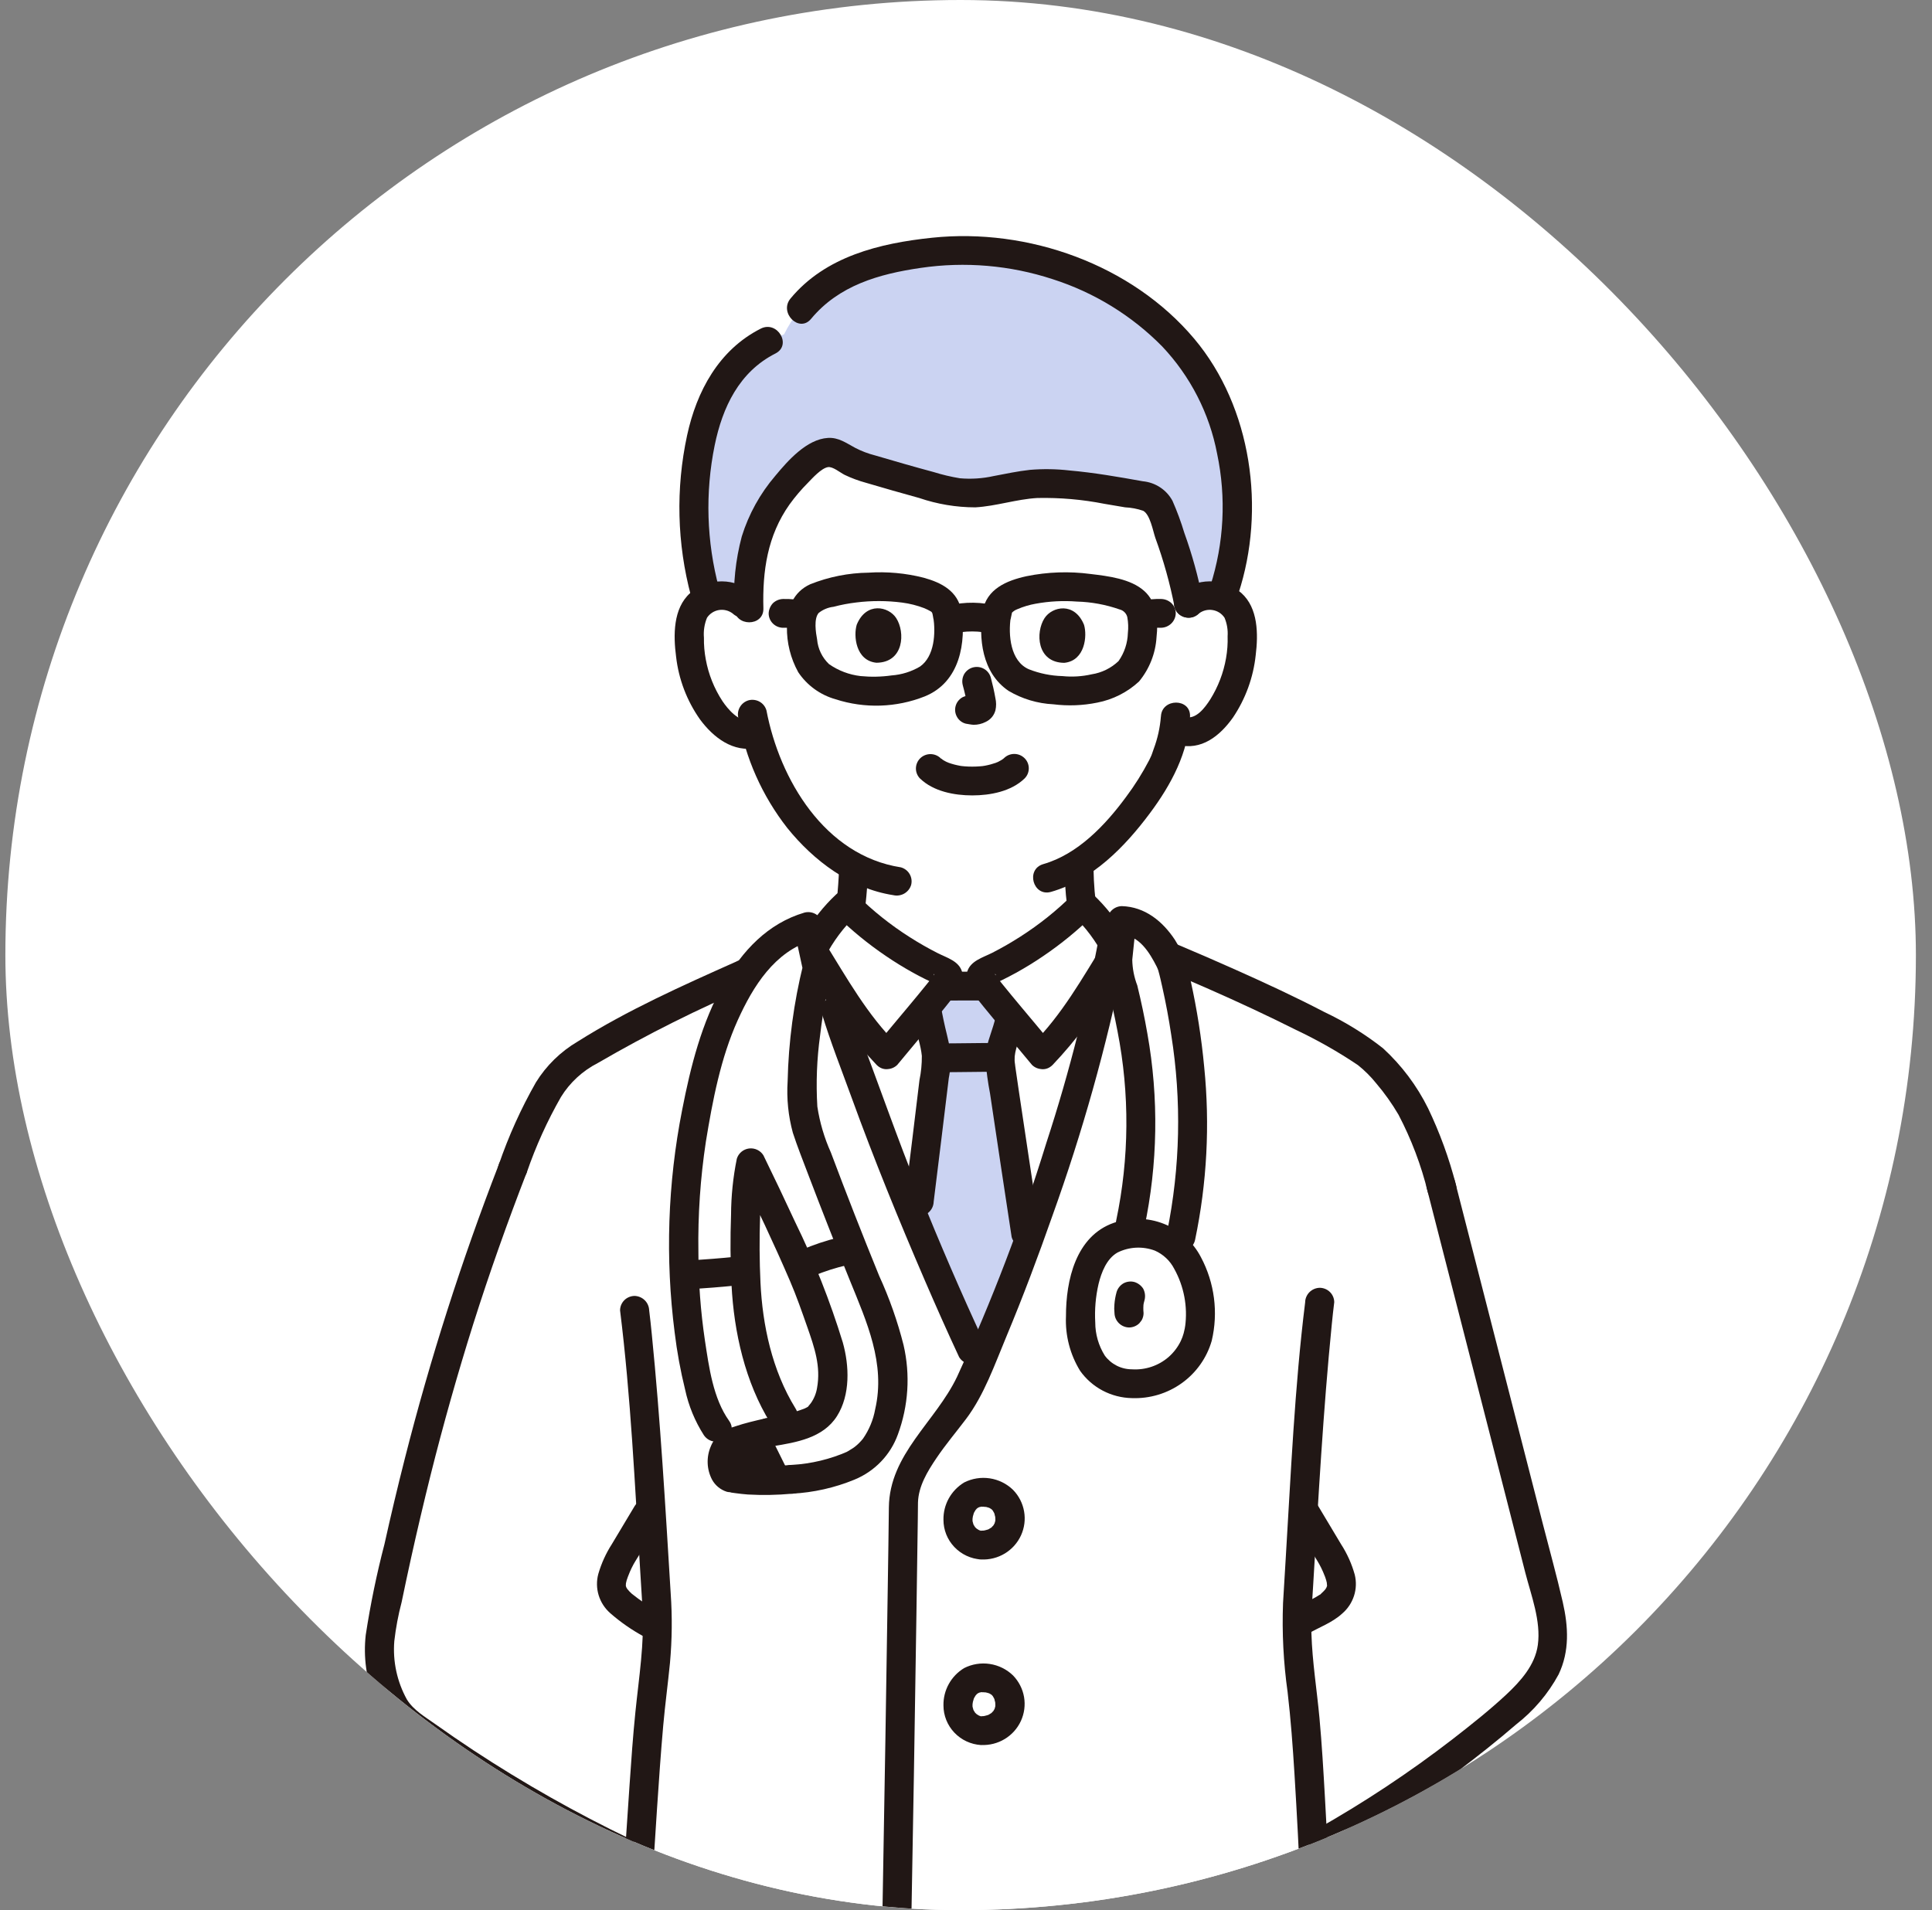 <svg width="90" height="89" viewBox="0 0 90 89" fill="none" xmlns="http://www.w3.org/2000/svg">
<rect x="0" y="0" width="90" height="89" fill="#808080" stroke="none"/>
<g clip-path="url(#clip0_4250_24907)">
<rect x="0.25" width="89" height="89" rx="44.5" fill="white"/>
<g clip-path="url(#clip1_4250_24907)">
<path d="M49.5 53.118C49.73 52.401 49.956 51.676 50.175 50.948C50.959 48.346 51.563 45.378 51.839 43.922C51.47 43.268 51.003 42.673 50.452 42.158C49.144 43.453 47.614 44.508 45.934 45.274C45.841 45.316 45.736 45.367 45.706 45.465C45.691 45.552 45.71 45.642 45.758 45.717C45.805 45.796 45.857 45.871 45.913 45.942C45.26 45.942 44.538 45.945 43.955 45.946C44.013 45.874 44.066 45.797 44.112 45.717C44.161 45.642 44.18 45.552 44.165 45.465C44.135 45.367 44.029 45.316 43.937 45.274C42.257 44.508 40.727 43.453 39.419 42.158C38.856 42.685 38.38 43.295 38.007 43.967C38.541 45.731 38.947 47.07 38.947 47.07C39.34 48.369 38.947 47.07 40.004 50.068C41.699 54.868 44.018 60.225 45.266 62.894C45.266 62.894 45.389 63.155 45.588 63.581C47.072 60.162 48.378 56.67 49.5 53.118Z" fill="white"/>
<path d="M55.364 28.116C55.531 27.973 55.726 27.867 55.938 27.806C56.149 27.744 56.372 27.729 56.59 27.761C56.804 27.791 57.008 27.868 57.188 27.986C57.368 28.104 57.519 28.261 57.63 28.445C57.758 28.698 57.831 28.976 57.843 29.259C57.937 30.367 57.721 31.479 57.219 32.473C56.982 32.976 56.638 33.422 56.212 33.781C56.013 33.969 55.755 34.084 55.482 34.109C55.208 34.134 54.934 34.067 54.704 33.918C54.61 34.404 54.477 34.88 54.305 35.344C53.99 36.176 52.377 38.851 50.262 40.221C50.263 41.187 50.35 42.151 50.524 43.102C50.671 43.938 50.625 44.684 51.799 45.104C51.877 45.132 52.529 45.386 52.704 45.463C52.704 45.463 52.355 50.929 45.051 51.003C37.748 51.078 38.229 45.104 38.229 45.104C39.403 44.684 39.357 43.938 39.505 43.102C39.669 42.199 39.756 41.283 39.765 40.365C38.838 39.833 38.015 39.14 37.335 38.32C36.324 37.105 35.608 35.677 35.243 34.145C34.61 34.396 34.138 34.073 33.767 33.781C33.34 33.422 32.997 32.975 32.76 32.473C32.258 31.478 32.042 30.366 32.135 29.259C32.148 28.975 32.221 28.698 32.349 28.444C32.46 28.261 32.611 28.104 32.791 27.986C32.971 27.867 33.175 27.79 33.389 27.76C33.607 27.729 33.83 27.744 34.041 27.805C34.253 27.866 34.448 27.972 34.615 28.115C34.615 28.115 34.66 19.633 44.074 19.484C53.489 19.335 55.364 28.116 55.364 28.116Z" fill="white"/>
<path d="M32.448 21.828C32.248 23.731 32.35 26.105 32.937 27.903C33.206 27.769 33.51 27.718 33.808 27.756C34.107 27.794 34.388 27.919 34.614 28.116C34.614 28.116 34.75 28.236 34.885 28.348C34.801 25.581 35.337 23.768 37.446 21.731C37.688 21.526 37.949 21.343 38.225 21.184C38.338 21.111 38.469 21.07 38.604 21.065C38.739 21.059 38.873 21.09 38.991 21.155C39.333 21.368 39.692 21.554 40.064 21.71C40.985 21.985 43.211 22.635 44.201 22.867C45.887 23.261 47.155 22.442 48.911 22.528C50.303 22.613 51.687 22.794 53.053 23.068C53.306 23.093 53.55 23.175 53.765 23.31C53.929 23.453 54.048 23.64 54.106 23.849C54.642 25.234 55.066 26.658 55.372 28.11C55.538 27.969 55.733 27.865 55.943 27.805C56.153 27.744 56.374 27.73 56.59 27.761C56.698 27.777 56.804 27.805 56.905 27.843C58.208 24.413 57.804 19.482 55.24 16.362C52.994 13.632 49.499 11.998 45.927 11.696C44.197 11.595 42.461 11.779 40.792 12.241C39.873 12.446 39.012 12.853 38.273 13.431C37.534 14.009 36.936 14.743 36.522 15.581C34.785 16.201 33.671 17.278 32.971 19.34L32.816 19.853C32.634 20.499 32.511 21.16 32.448 21.828Z" fill="#CBD3F2"/>
<path d="M45.429 153.357C48.611 154.012 56.064 154.091 57.735 153.539C57.886 151.069 58.162 126.555 58.835 115.491C59.402 106.176 59.848 95 60.4 89.166C53.896 89.068 36.804 88.965 30.316 88.859C30.875 94.649 31.497 106.094 32.069 115.491C32.742 126.556 33.018 151.069 33.169 153.539C34.84 154.091 41.34 154.13 45.217 153.396" fill="#BDBDBD"/>
<path d="M29.639 88.86C30.125 93.918 30.403 98.998 30.71 104.069C31.018 109.169 31.366 114.269 31.591 119.372C31.784 123.765 31.907 128.161 32.016 132.556C32.124 136.86 32.218 141.165 32.298 145.47C32.349 148.045 32.37 150.624 32.475 153.198C32.48 153.312 32.485 153.426 32.492 153.54C32.496 153.686 32.546 153.827 32.635 153.943C32.724 154.059 32.848 154.144 32.989 154.187C33.715 154.384 34.46 154.497 35.212 154.524C36.261 154.605 37.313 154.627 38.366 154.621C40.723 154.638 43.076 154.445 45.398 154.044C46.254 153.885 45.892 152.592 45.038 152.751C42.834 153.125 40.602 153.302 38.366 153.28C37.346 153.286 36.324 153.265 35.306 153.19C34.644 153.174 33.986 153.074 33.349 152.894L33.847 153.54C33.712 151.301 33.725 149.047 33.68 146.805C33.596 142.607 33.506 138.408 33.412 134.209C33.305 129.735 33.186 125.26 33.006 120.788C32.811 115.954 32.485 111.125 32.198 106.299C31.879 100.95 31.58 95.597 31.12 90.258C31.08 89.792 31.038 89.325 30.993 88.859C30.988 88.682 30.916 88.514 30.79 88.389C30.663 88.265 30.494 88.193 30.316 88.188C30.136 88.189 29.965 88.26 29.838 88.386C29.711 88.511 29.639 88.681 29.638 88.859L29.639 88.86Z" fill="#211715"/>
<path d="M59.737 89.016C59.249 94.1 59.039 99.214 58.772 104.313C58.506 109.379 58.174 114.442 57.953 119.51C57.762 123.893 57.64 128.28 57.53 132.665C57.424 136.948 57.331 141.23 57.251 145.513C57.2 148.074 57.179 150.637 57.075 153.196C57.07 153.311 57.065 153.425 57.058 153.539L57.556 152.892C57.344 152.956 57.128 153.004 56.909 153.036C56.695 153.07 56.449 153.096 56.128 153.123C55.329 153.19 54.526 153.218 53.725 153.23C51.854 153.26 49.984 153.197 48.12 153.041C47.277 152.979 46.439 152.869 45.61 152.711C44.758 152.539 44.394 153.831 45.249 154.004C46.97 154.316 48.714 154.49 50.463 154.526C52.282 154.616 54.105 154.601 55.922 154.481C56.596 154.46 57.265 154.36 57.916 154.186C58.057 154.143 58.181 154.058 58.27 153.942C58.359 153.826 58.41 153.685 58.413 153.539C58.547 151.314 58.535 149.073 58.58 146.845C58.663 142.687 58.752 138.529 58.844 134.372C58.951 129.907 59.069 125.442 59.247 120.979C59.438 116.17 59.755 111.367 60.009 106.561C60.292 101.184 60.523 95.799 60.967 90.432C61.006 89.959 61.048 89.485 61.093 89.013C61.092 88.835 61.02 88.665 60.893 88.54C60.766 88.414 60.594 88.343 60.415 88.342C60.236 88.346 60.066 88.418 59.94 88.543C59.814 88.668 59.741 88.836 59.737 89.013V89.016Z" fill="#211715"/>
<path d="M42.082 118.277C44.269 118.326 59.654 118.284 62.162 117.777C62.162 112.728 61.659 95.954 61.171 86.096C64.335 84.352 67.311 82.294 70.055 79.956C71.024 79.13 72.014 78.185 72.272 76.945C72.459 76.045 72.229 75.117 72.001 74.225L67.166 55.368C66.428 52.844 66.009 51.549 64.178 49.535C63.262 48.527 59.186 46.599 55.618 45.062C54.564 44.608 52.91 44.008 51.893 43.615C51.445 46.086 50.871 48.534 50.175 50.948C48.898 55.245 47.367 59.463 45.588 63.581L45.266 62.894C44.018 60.225 41.698 54.868 40.004 50.068C38.947 47.07 39.34 48.369 38.947 47.07L34.639 45.382C31.098 46.962 27.073 48.97 26.183 49.908C25.325 50.812 24.486 52.845 23.885 54.451C21.473 60.672 19.497 67.15 17.735 76.061C17.628 77.029 17.741 78.01 18.067 78.93C18.262 79.457 18.602 79.921 19.049 80.269C22.398 82.74 25.993 84.869 29.777 86.62C29.145 96.708 28.303 113.351 27.976 117.503C30.633 117.775 37.845 118.119 41.01 117.712" fill="white"/>
<path d="M39.086 40.506C39.05 41.448 38.95 42.387 38.789 43.316C38.767 43.457 38.745 43.598 38.711 43.737C38.694 43.808 38.672 43.877 38.65 43.947C38.645 43.965 38.602 44.065 38.641 43.979C38.683 43.884 38.623 44.01 38.612 44.029C38.597 44.057 38.579 44.084 38.562 44.112C38.507 44.217 38.619 44.066 38.562 44.116C38.506 44.166 38.464 44.219 38.412 44.267C38.359 44.315 38.493 44.22 38.386 44.283C38.35 44.305 38.315 44.328 38.279 44.349C38.205 44.392 38.128 44.428 38.048 44.457C37.877 44.509 37.733 44.623 37.644 44.776C37.556 44.93 37.531 45.111 37.573 45.282C37.622 45.453 37.737 45.598 37.893 45.686C38.049 45.774 38.234 45.797 38.407 45.752C38.91 45.592 39.351 45.285 39.674 44.871C39.885 44.557 40.021 44.2 40.07 43.826C40.275 42.73 40.399 41.62 40.44 40.506C40.44 40.328 40.368 40.158 40.241 40.032C40.114 39.906 39.942 39.835 39.762 39.835C39.582 39.835 39.41 39.906 39.283 40.032C39.156 40.158 39.084 40.328 39.084 40.506L39.086 40.506Z" fill="#211715"/>
<path d="M49.585 40.506C49.605 41.307 49.678 42.106 49.806 42.898C49.852 43.387 49.945 43.871 50.084 44.342C50.181 44.616 50.333 44.867 50.531 45.082C50.728 45.297 50.967 45.471 51.233 45.593C51.441 45.69 51.66 45.765 51.874 45.849C51.983 45.892 52.092 45.935 52.201 45.978L52.355 46.04C52.52 46.105 52.274 46.005 52.362 46.042C52.518 46.126 52.701 46.148 52.874 46.103C53.046 46.059 53.194 45.951 53.289 45.801C53.378 45.647 53.403 45.465 53.357 45.293C53.312 45.122 53.2 44.974 53.046 44.884C52.694 44.733 52.337 44.592 51.978 44.457C51.88 44.419 51.786 44.372 51.696 44.318C51.658 44.297 51.571 44.236 51.65 44.296C51.604 44.26 51.56 44.221 51.52 44.178C51.507 44.165 51.412 44.046 51.467 44.121C51.522 44.197 51.428 44.052 51.419 44.035C51.398 43.998 51.379 43.96 51.361 43.92C51.431 44.074 51.366 43.917 51.357 43.887C51.243 43.444 51.161 42.994 51.113 42.54C51.01 41.866 50.952 41.186 50.941 40.504C50.941 40.326 50.869 40.156 50.742 40.03C50.615 39.904 50.443 39.833 50.263 39.833C50.083 39.833 49.911 39.904 49.784 40.03C49.657 40.156 49.585 40.326 49.585 40.504V40.506Z" fill="#211715"/>
<path d="M43.465 48.472C43.486 48.559 43.507 48.645 43.529 48.732C43.586 48.919 43.618 49.112 43.625 49.307C43.623 49.515 42.746 54.572 42.504 56.561C43.15 58.108 44.771 61.754 45.697 63.332C46.515 61.79 47.26 59.51 47.819 57.729C47.633 56.113 46.577 49.694 46.582 49.372C46.605 49.022 46.681 48.677 46.808 48.35C47.104 47.457 47.164 46.834 47.459 45.94C46.582 45.94 43.563 45.947 42.925 45.947C43.14 46.789 43.267 47.631 43.465 48.472Z" fill="#CBD3F2"/>
<path d="M43.654 49.958C44.63 49.958 45.606 49.936 46.582 49.936C46.762 49.936 46.934 49.865 47.061 49.739C47.188 49.614 47.26 49.443 47.26 49.265C47.26 49.087 47.188 48.917 47.061 48.791C46.934 48.665 46.762 48.594 46.582 48.594C45.606 48.594 44.63 48.616 43.654 48.616C43.475 48.616 43.302 48.687 43.175 48.813C43.048 48.938 42.977 49.109 42.977 49.287C42.977 49.465 43.048 49.635 43.175 49.761C43.302 49.887 43.475 49.958 43.654 49.958Z" fill="#211715"/>
<path d="M48.433 57.282C48.107 55.12 47.775 52.956 47.456 50.795C47.406 50.46 47.356 50.121 47.309 49.784C47.301 49.726 47.293 49.667 47.285 49.608C47.308 49.775 47.288 49.635 47.285 49.595C47.278 49.532 47.265 49.468 47.263 49.404C47.245 48.916 47.515 48.403 47.639 47.936C47.8 47.33 47.922 46.717 48.114 46.119C48.14 46.02 48.144 45.915 48.123 45.814C48.103 45.714 48.06 45.618 47.997 45.537C47.934 45.455 47.853 45.388 47.76 45.342C47.667 45.296 47.565 45.271 47.461 45.27C45.949 45.27 44.438 45.277 42.926 45.277C42.822 45.279 42.72 45.303 42.628 45.35C42.535 45.396 42.454 45.463 42.391 45.544C42.328 45.626 42.285 45.721 42.264 45.822C42.244 45.922 42.247 46.027 42.273 46.126C42.403 46.648 42.506 47.176 42.612 47.704C42.709 48.192 42.894 48.703 42.943 49.196C42.946 49.575 42.909 49.953 42.832 50.325C42.606 52.214 42.375 54.103 42.138 55.992C42.139 56.169 42.211 56.339 42.338 56.465C42.465 56.59 42.636 56.661 42.816 56.662C42.994 56.658 43.164 56.586 43.29 56.461C43.417 56.336 43.489 56.168 43.494 55.992C43.731 54.073 43.968 52.155 44.198 50.235C44.279 49.823 44.303 49.403 44.272 48.985C44.197 48.488 44.049 47.999 43.95 47.506C43.833 46.926 43.723 46.345 43.58 45.771L42.926 46.619C44.438 46.619 45.949 46.613 47.461 46.612L46.807 45.764C46.615 46.361 46.493 46.974 46.333 47.58C46.177 48.163 45.886 48.768 45.906 49.383C45.949 49.913 46.021 50.441 46.122 50.964C46.449 53.191 46.792 55.414 47.127 57.64C47.175 57.811 47.29 57.956 47.446 58.044C47.602 58.132 47.787 58.155 47.961 58.109C48.132 58.058 48.276 57.944 48.365 57.791C48.453 57.637 48.478 57.456 48.435 57.284L48.433 57.282Z" fill="#211715"/>
<path d="M48.554 49.145C50.005 47.718 50.955 45.989 52.027 44.263C51.628 43.477 51.095 42.765 50.452 42.158C49.144 43.453 47.614 44.508 45.934 45.274C45.841 45.316 45.736 45.367 45.706 45.465C45.691 45.552 45.71 45.642 45.758 45.717C46.049 46.131 46.361 46.529 46.693 46.911C47.328 47.681 48.127 48.623 48.554 49.145Z" fill="white"/>
<path d="M41.317 49.145C39.867 47.718 38.916 45.989 37.844 44.263C38.243 43.477 38.776 42.765 39.419 42.158C40.727 43.453 42.258 44.508 43.938 45.274C44.032 45.316 44.136 45.367 44.166 45.465C44.181 45.552 44.163 45.642 44.114 45.717C43.824 46.131 43.512 46.529 43.179 46.911C42.542 47.681 41.744 48.623 41.317 49.145Z" fill="white"/>
<path d="M49.034 49.619C50.128 48.466 51.08 47.189 51.87 45.814C52.073 45.48 52.276 45.146 52.482 44.813C52.627 44.632 52.702 44.405 52.693 44.174C52.64 43.957 52.546 43.752 52.416 43.57C52.017 42.873 51.517 42.238 50.932 41.685C50.803 41.562 50.631 41.493 50.453 41.493C50.274 41.493 50.102 41.562 49.973 41.685C49.236 42.418 48.421 43.071 47.544 43.633C47.117 43.907 46.678 44.161 46.226 44.392C45.797 44.611 45.198 44.767 45.053 45.287C45.019 45.475 45.031 45.669 45.086 45.852C45.142 46.035 45.24 46.202 45.374 46.341C45.667 46.726 45.977 47.099 46.285 47.472C46.879 48.19 47.483 48.9 48.075 49.618C48.203 49.743 48.375 49.813 48.554 49.813C48.734 49.813 48.906 49.743 49.034 49.619C49.157 49.491 49.226 49.321 49.226 49.144C49.226 48.968 49.157 48.798 49.034 48.67C48.54 48.069 48.037 47.476 47.539 46.878C47.259 46.543 46.979 46.205 46.704 45.864C46.627 45.767 46.549 45.672 46.476 45.572C46.443 45.529 46.413 45.476 46.378 45.435C46.318 45.365 46.393 45.353 46.384 45.464L46.292 45.803C46.179 45.894 46.174 45.911 46.276 45.853L46.382 45.805C46.487 45.756 46.593 45.704 46.699 45.655C46.913 45.55 47.124 45.439 47.334 45.324C47.765 45.086 48.184 44.828 48.591 44.551C49.429 43.984 50.213 43.342 50.932 42.632H49.973C50.571 43.202 51.067 43.868 51.442 44.602V43.925C50.419 45.576 49.466 47.286 48.075 48.67C47.459 49.283 48.417 50.233 49.034 49.619Z" fill="#211715"/>
<path d="M41.796 48.67C40.405 47.286 39.452 45.575 38.429 43.924V44.601C38.804 43.868 39.3 43.202 39.898 42.632H38.94C39.658 43.341 40.442 43.984 41.28 44.55C41.687 44.827 42.106 45.084 42.537 45.323C42.729 45.429 42.923 45.531 43.12 45.628C43.225 45.68 43.331 45.731 43.437 45.78C43.489 45.805 43.542 45.829 43.595 45.853C43.697 45.911 43.692 45.894 43.579 45.802L43.487 45.464C43.479 45.368 43.56 45.357 43.493 45.435C43.464 45.468 43.441 45.51 43.415 45.546C43.336 45.655 43.251 45.759 43.167 45.863C42.892 46.205 42.613 46.541 42.332 46.878C41.835 47.475 41.332 48.069 40.838 48.67C40.715 48.798 40.647 48.968 40.647 49.144C40.647 49.32 40.715 49.49 40.838 49.618C40.965 49.743 41.138 49.813 41.317 49.813C41.496 49.813 41.668 49.743 41.796 49.618C42.376 48.914 42.967 48.218 43.55 47.515C43.862 47.137 44.174 46.759 44.473 46.371C44.613 46.23 44.718 46.058 44.778 45.87C44.838 45.681 44.852 45.481 44.818 45.286C44.678 44.78 44.115 44.628 43.698 44.417C43.246 44.188 42.807 43.938 42.38 43.665C41.482 43.095 40.65 42.431 39.898 41.683C39.769 41.56 39.597 41.492 39.419 41.492C39.24 41.492 39.068 41.56 38.94 41.683C38.368 42.222 37.878 42.84 37.485 43.518C37.363 43.694 37.265 43.884 37.191 44.084C37.169 44.213 37.175 44.344 37.209 44.47C37.243 44.596 37.305 44.713 37.39 44.812C37.595 45.145 37.796 45.48 38.002 45.813C38.791 47.188 39.743 48.465 40.838 49.618C41.454 50.232 42.413 49.283 41.796 48.67Z" fill="#211715"/>
<path d="M52.176 44.349C54.947 45.463 57.702 46.645 60.371 47.985C61.373 48.459 62.338 49.007 63.256 49.625C63.573 49.878 63.861 50.165 64.114 50.481C64.501 50.936 64.847 51.424 65.148 51.938C65.747 53.082 66.205 54.293 66.513 55.545C66.755 56.373 68.063 56.021 67.82 55.189C67.505 53.966 67.071 52.777 66.525 51.637C66.004 50.585 65.292 49.636 64.424 48.84C63.582 48.179 62.667 47.614 61.697 47.155C60.352 46.454 58.973 45.814 57.587 45.196C55.918 44.45 54.234 43.737 52.536 43.056C52.362 43.01 52.178 43.033 52.022 43.121C51.866 43.209 51.751 43.354 51.702 43.525C51.659 43.697 51.684 43.878 51.773 44.032C51.861 44.185 52.006 44.299 52.177 44.35L52.176 44.349Z" fill="#211715"/>
<path d="M60.8 60.672C60.306 64.649 60.135 68.678 59.89 72.676C59.849 73.347 59.809 74.017 59.769 74.688C59.717 76.073 59.788 77.461 59.981 78.834C60.13 80.106 60.223 81.382 60.302 82.659C60.532 86.385 60.683 90.115 60.828 93.845C60.999 98.247 61.146 102.65 61.268 107.054C61.362 110.382 61.456 113.712 61.48 117.042C61.482 117.288 61.483 117.533 61.483 117.777C61.483 118.64 62.839 118.642 62.839 117.777C62.839 114.717 62.748 111.655 62.666 108.596C62.549 104.215 62.408 99.835 62.243 95.455C62.097 91.549 61.941 87.642 61.72 83.74C61.65 82.508 61.579 81.275 61.466 80.046C61.345 78.733 61.131 77.427 61.091 76.106C61.068 75.352 61.128 74.597 61.173 73.846C61.416 69.801 61.637 65.748 62.039 61.714C62.073 61.367 62.111 61.02 62.154 60.673C62.153 60.495 62.081 60.325 61.955 60.2C61.828 60.074 61.656 60.003 61.477 60.002C61.298 60.006 61.128 60.078 61.002 60.203C60.876 60.328 60.803 60.496 60.799 60.673L60.8 60.672Z" fill="#211715"/>
<path d="M28.885 61.052C29.387 65.088 29.572 69.175 29.826 73.232C29.862 73.805 29.899 74.379 29.932 74.953C30.025 76.562 29.763 78.156 29.601 79.754C29.484 80.894 29.405 82.039 29.326 83.183C29.06 86.984 28.843 90.79 28.627 94.594C28.378 98.934 28.135 103.275 27.898 107.616C27.725 110.7 27.564 113.79 27.344 116.873C27.329 117.083 27.314 117.293 27.297 117.503C27.229 118.364 28.585 118.36 28.653 117.503C28.874 114.685 29.014 111.858 29.173 109.036C29.416 104.751 29.655 100.466 29.892 96.181C30.116 92.218 30.34 88.254 30.605 84.293C30.692 82.997 30.78 81.7 30.895 80.406C30.982 79.425 31.115 78.45 31.211 77.47C31.307 76.399 31.319 75.323 31.244 74.251C30.997 70.22 30.765 66.182 30.363 62.164C30.326 61.792 30.287 61.421 30.241 61.051C30.235 60.875 30.162 60.707 30.036 60.583C29.91 60.458 29.741 60.386 29.563 60.38C29.384 60.382 29.212 60.453 29.085 60.578C28.958 60.704 28.887 60.874 28.885 61.051L28.885 61.052Z" fill="#211715"/>
<path d="M34.297 44.803C31.794 45.921 29.237 47.061 26.916 48.525C26.118 48.994 25.447 49.649 24.963 50.434C24.267 51.657 23.688 52.941 23.233 54.271C22.928 55.081 24.238 55.431 24.54 54.628C24.959 53.409 25.492 52.231 26.132 51.111C26.548 50.437 27.143 49.889 27.852 49.527C30.15 48.191 32.532 47 34.981 45.96C35.135 45.869 35.247 45.722 35.293 45.551C35.338 45.379 35.314 45.197 35.224 45.043C35.131 44.892 34.982 44.783 34.81 44.738C34.637 44.694 34.453 44.716 34.297 44.802L34.297 44.803Z" fill="#211715"/>
<path d="M61.982 117.128C61.914 117.142 61.843 117.153 61.774 117.165C61.573 117.2 61.876 117.156 61.661 117.18C61.446 117.204 61.228 117.224 61.012 117.242C60.432 117.289 59.85 117.32 59.269 117.346C57.709 117.416 56.146 117.452 54.585 117.48C51.217 117.54 47.847 117.555 44.478 117.545C43.423 117.542 42.366 117.542 41.311 117.519L41.989 118.189C41.928 112.68 41.978 107.154 42.17 101.647C42.306 97.809 42.372 93.968 42.442 90.13C42.534 85.175 42.617 80.219 42.69 75.264C42.713 73.767 42.734 72.27 42.755 70.774C42.758 70.52 42.757 70.266 42.763 70.012C42.782 69.252 43.205 68.556 43.62 67.942C44.047 67.307 44.542 66.724 45.002 66.114C45.849 64.991 46.343 63.56 46.881 62.274C47.656 60.418 48.362 58.535 49.028 56.638C50.422 52.763 51.536 48.794 52.361 44.763C52.454 44.29 52.544 43.817 52.627 43.343C52.67 43.172 52.645 42.991 52.556 42.837C52.468 42.684 52.324 42.569 52.153 42.518C51.98 42.472 51.795 42.496 51.639 42.584C51.483 42.672 51.368 42.817 51.319 42.987C50.701 46.468 49.839 49.901 48.739 53.264C47.594 56.978 46.206 60.615 44.582 64.151C43.584 66.241 41.433 67.751 41.407 70.233C41.395 71.419 41.376 72.605 41.358 73.791C41.287 78.597 41.209 83.402 41.123 88.207C41.048 92.391 40.99 96.578 40.848 100.76C40.664 106.197 40.614 111.638 40.627 117.077C40.627 117.448 40.629 117.819 40.633 118.189C40.636 118.366 40.709 118.535 40.835 118.66C40.962 118.785 41.132 118.857 41.311 118.86C43.759 118.914 46.21 118.894 48.658 118.882C52.061 118.868 55.467 118.844 58.867 118.704C60.031 118.699 61.193 118.604 62.342 118.422C63.197 118.254 62.835 116.96 61.982 117.128Z" fill="#211715"/>
<path d="M38.293 47.247C38.692 48.563 39.203 49.85 39.672 51.142C40.717 54.02 41.875 56.858 43.087 59.669C43.603 60.863 44.13 62.053 44.68 63.231C44.772 63.384 44.921 63.494 45.094 63.539C45.268 63.584 45.452 63.56 45.608 63.472C45.76 63.379 45.87 63.232 45.915 63.061C45.96 62.89 45.937 62.709 45.85 62.554C44.777 60.256 43.779 57.922 42.826 55.573C41.805 53.058 40.928 50.495 39.959 47.962C39.824 47.608 39.709 47.254 39.599 46.892C39.349 46.067 38.04 46.418 38.292 47.248L38.293 47.247Z" fill="#211715"/>
<path d="M66.472 55.39L70.138 69.691L71.052 73.266C71.326 74.332 71.792 75.528 71.638 76.644C71.509 77.581 70.838 78.327 70.171 78.952C69.381 79.689 68.524 80.366 67.669 81.031C65.65 82.59 63.518 84.002 61.292 85.256C60.535 85.684 61.217 86.844 61.976 86.414C64.028 85.254 66 83.963 67.881 82.548C68.82 81.841 69.742 81.111 70.632 80.343C71.445 79.71 72.117 78.918 72.606 78.016C73.123 76.93 73.061 75.791 72.799 74.645C72.517 73.41 72.174 72.186 71.86 70.959L69.943 63.484L67.777 55.034C67.563 54.197 66.255 54.552 66.47 55.39H66.472Z" fill="#211715"/>
<path d="M60.93 76.123C61.462 75.811 62.059 75.607 62.52 75.184C62.778 74.965 62.969 74.679 63.074 74.358C63.178 74.037 63.19 73.694 63.109 73.367C62.97 72.866 62.755 72.388 62.472 71.95L61.416 70.185C60.971 69.443 59.799 70.118 60.245 70.862L61.15 72.371C61.282 72.592 61.43 72.81 61.542 73.042C61.566 73.09 61.587 73.139 61.61 73.188C61.662 73.3 61.596 73.154 61.626 73.221C61.66 73.304 61.696 73.387 61.728 73.471C61.767 73.575 61.798 73.683 61.819 73.792C61.798 73.671 61.817 73.861 61.819 73.872C61.828 73.997 61.835 73.832 61.816 73.898C61.799 73.955 61.77 74.011 61.813 73.928C61.785 73.983 61.753 74.035 61.717 74.084C61.774 74.008 61.695 74.104 61.67 74.129C61.627 74.175 61.58 74.216 61.535 74.26C61.425 74.371 61.624 74.217 61.474 74.305C61.424 74.335 61.376 74.368 61.326 74.397C61.206 74.467 61.083 74.531 60.96 74.593C60.721 74.714 60.478 74.828 60.248 74.962C59.498 75.402 60.18 76.561 60.932 76.12L60.93 76.123Z" fill="#211715"/>
<path d="M30.672 75.088C30.237 74.848 29.824 74.572 29.438 74.262C29.398 74.226 29.36 74.19 29.323 74.152C29.323 74.152 29.185 73.987 29.246 74.072C29.216 74.029 29.188 73.983 29.164 73.936C29.142 73.893 29.145 73.9 29.174 73.956L29.157 73.898L29.144 73.839C29.154 73.906 29.157 73.913 29.154 73.863C29.156 73.826 29.165 73.716 29.151 73.805C29.173 73.686 29.207 73.569 29.253 73.456C29.282 73.377 29.315 73.3 29.347 73.223C29.377 73.153 29.311 73.301 29.363 73.189C29.382 73.148 29.4 73.107 29.419 73.066C29.53 72.831 29.678 72.613 29.812 72.391L30.727 70.863C31.172 70.119 30.001 69.444 29.556 70.186L28.506 71.94C28.227 72.374 28.013 72.845 27.87 73.34C27.784 73.663 27.79 74.004 27.887 74.325C27.985 74.645 28.169 74.933 28.421 75.156C28.901 75.577 29.427 75.943 29.989 76.248C30.735 76.698 31.418 75.538 30.673 75.09L30.672 75.088Z" fill="#211715"/>
<path d="M23.231 54.272C21.5 58.742 20.04 63.31 18.86 67.952C18.523 69.277 18.207 70.607 17.911 71.941C17.547 73.338 17.255 74.754 17.037 76.181C16.923 77.201 17.064 78.234 17.447 79.188C17.656 79.734 17.989 80.225 18.421 80.624C18.978 81.073 19.557 81.494 20.157 81.886C22.859 83.76 25.707 85.416 28.675 86.841C29.455 87.217 30.145 86.061 29.359 85.683C26.835 84.472 24.398 83.092 22.063 81.555C21.458 81.156 20.86 80.746 20.27 80.326C19.8 79.991 19.264 79.685 18.956 79.186C18.495 78.353 18.29 77.404 18.369 76.457C18.439 75.849 18.552 75.247 18.708 74.655C18.85 73.967 18.997 73.28 19.148 72.595C19.435 71.3 19.739 70.008 20.06 68.721C20.651 66.362 21.312 64.021 22.043 61.699C22.797 59.316 23.634 56.96 24.537 54.628C24.583 54.457 24.559 54.274 24.47 54.119C24.382 53.965 24.235 53.851 24.062 53.803C23.889 53.76 23.705 53.785 23.55 53.872C23.395 53.96 23.279 54.103 23.228 54.273L23.231 54.272Z" fill="#211715"/>
<path d="M55.019 57.584C55.9 53.584 55.622 49.075 54.627 45.092C54.58 44.903 53.793 42.89 52.255 42.89L52.038 44.988C53.166 49.128 53.572 52.855 52.649 57.045" fill="white"/>
<path d="M52.731 63.8C52.484 63.8 52.24 63.742 52.02 63.63C51.8 63.518 51.609 63.356 51.464 63.158C51.175 62.695 51.022 62.162 51.021 61.618C50.987 61.016 51.039 60.411 51.175 59.823C51.305 59.289 51.551 58.644 52.059 58.358C52.328 58.225 52.621 58.148 52.92 58.133C53.22 58.118 53.52 58.165 53.8 58.27C54.188 58.442 54.505 58.74 54.698 59.114C55.156 59.937 55.334 60.883 55.207 61.814C55.224 61.68 55.193 61.889 55.191 61.897C55.175 61.97 55.161 62.042 55.141 62.114C55.107 62.24 55.062 62.364 55.005 62.482C54.867 62.767 54.673 63.021 54.434 63.23C53.964 63.636 53.351 63.841 52.729 63.8C51.857 63.764 51.859 65.105 52.729 65.142C53.562 65.173 54.381 64.927 55.055 64.442C55.729 63.958 56.219 63.263 56.447 62.47C56.758 61.154 56.58 59.772 55.944 58.576C55.578 57.869 54.965 57.317 54.219 57.022C53.474 56.727 52.645 56.71 51.888 56.974C50.11 57.593 49.654 59.663 49.657 61.329C49.618 62.222 49.847 63.107 50.316 63.871C50.589 64.256 50.95 64.572 51.369 64.793C51.788 65.013 52.254 65.133 52.729 65.142C52.909 65.14 53.08 65.069 53.207 64.944C53.334 64.818 53.406 64.648 53.407 64.471C53.404 64.295 53.331 64.126 53.205 64.001C53.08 63.876 52.91 63.804 52.731 63.8Z" fill="#211715"/>
<path d="M45.704 71.321C45.676 71.321 45.648 71.317 45.62 71.316C45.824 71.319 45.756 71.337 45.688 71.32C45.62 71.304 45.491 71.224 45.682 71.33C45.638 71.305 45.59 71.286 45.547 71.259C45.52 71.242 45.495 71.222 45.468 71.206C45.636 71.303 45.551 71.27 45.506 71.23C45.453 71.19 45.407 71.142 45.37 71.087C45.37 71.087 45.472 71.234 45.417 71.143C45.4 71.114 45.38 71.087 45.363 71.058C45.347 71.029 45.338 71.007 45.325 70.982C45.284 70.907 45.382 71.152 45.346 71.032C45.327 70.965 45.316 70.894 45.294 70.829C45.349 70.991 45.307 70.939 45.304 70.862C45.304 70.832 45.304 70.803 45.304 70.773C45.306 70.728 45.312 70.684 45.315 70.639C45.294 70.891 45.306 70.718 45.32 70.655C45.333 70.6 45.349 70.546 45.367 70.493C45.387 70.439 45.439 70.359 45.341 70.549C45.354 70.523 45.365 70.497 45.378 70.472C45.4 70.43 45.424 70.389 45.45 70.349C45.54 70.215 45.339 70.472 45.45 70.349C45.489 70.306 45.533 70.271 45.575 70.231C45.439 70.365 45.476 70.303 45.532 70.268C45.557 70.252 45.582 70.238 45.608 70.224C45.626 70.215 45.645 70.208 45.663 70.198C45.493 70.293 45.553 70.243 45.616 70.224C45.642 70.216 45.668 70.211 45.693 70.204C45.753 70.186 45.816 70.208 45.627 70.209C45.7 70.209 45.772 70.199 45.846 70.202C45.883 70.202 45.923 70.213 45.959 70.211C45.783 70.219 45.85 70.194 45.921 70.211C45.976 70.222 46.03 70.237 46.083 70.255C46.106 70.263 46.21 70.305 46.091 70.255C45.972 70.205 46.07 70.248 46.093 70.261C46.116 70.273 46.145 70.29 46.171 70.306C46.226 70.34 46.261 70.399 46.128 70.269C46.169 70.308 46.213 70.343 46.251 70.385C46.263 70.399 46.274 70.414 46.287 70.427C46.148 70.283 46.212 70.329 46.246 70.381C46.271 70.419 46.294 70.459 46.314 70.499C46.341 70.554 46.353 70.637 46.291 70.439C46.299 70.465 46.31 70.491 46.319 70.517C46.334 70.564 46.348 70.613 46.358 70.662C46.363 70.685 46.367 70.707 46.371 70.73C46.393 70.845 46.353 70.543 46.361 70.66C46.364 70.706 46.367 70.751 46.368 70.797C46.368 70.827 46.365 70.857 46.364 70.888C46.362 71.006 46.401 70.715 46.373 70.829C46.359 70.888 46.343 70.944 46.325 71.001C46.289 71.117 46.404 70.846 46.346 70.951C46.327 70.985 46.309 71.022 46.287 71.056C46.276 71.073 46.264 71.09 46.253 71.106C46.193 71.199 46.376 70.967 46.263 71.089C46.22 71.136 46.171 71.173 46.127 71.217C46.258 71.089 46.225 71.147 46.174 71.177C46.14 71.196 46.111 71.218 46.077 71.236C46.05 71.255 46.02 71.27 45.989 71.28L46.09 71.239C46.069 71.247 46.048 71.255 46.026 71.262C45.959 71.285 45.891 71.299 45.823 71.315C45.689 71.347 45.997 71.304 45.857 71.312C45.806 71.314 45.755 71.318 45.705 71.318C45.525 71.318 45.352 71.389 45.225 71.515C45.098 71.641 45.027 71.811 45.027 71.989C45.027 72.167 45.098 72.337 45.225 72.463C45.352 72.589 45.525 72.66 45.705 72.66C46.092 72.678 46.477 72.582 46.808 72.382C47.139 72.181 47.402 71.887 47.562 71.538C47.722 71.188 47.773 70.799 47.706 70.42C47.64 70.042 47.461 69.692 47.191 69.416C46.895 69.129 46.516 68.942 46.107 68.88C45.698 68.819 45.28 68.886 44.912 69.073C44.613 69.255 44.367 69.511 44.198 69.815C44.029 70.12 43.944 70.463 43.95 70.81C43.949 71.282 44.13 71.736 44.457 72.079C44.783 72.423 45.229 72.631 45.705 72.66C45.884 72.66 46.057 72.589 46.184 72.463C46.311 72.337 46.382 72.167 46.382 71.989C46.382 71.811 46.311 71.641 46.184 71.515C46.057 71.389 45.884 71.318 45.705 71.318L45.704 71.321Z" fill="#211715"/>
<path d="M45.703 79.965C45.675 79.965 45.648 79.961 45.62 79.96C45.823 79.963 45.755 79.981 45.688 79.964C45.62 79.948 45.491 79.867 45.682 79.974C45.637 79.949 45.59 79.93 45.546 79.903C45.52 79.886 45.495 79.865 45.468 79.85C45.635 79.947 45.55 79.914 45.506 79.874C45.453 79.834 45.407 79.786 45.37 79.731C45.37 79.731 45.472 79.877 45.417 79.787C45.399 79.758 45.38 79.731 45.363 79.701C45.349 79.677 45.337 79.651 45.324 79.626C45.283 79.55 45.382 79.796 45.346 79.676C45.326 79.609 45.316 79.537 45.294 79.472C45.349 79.635 45.306 79.583 45.304 79.506C45.304 79.476 45.304 79.447 45.304 79.417C45.306 79.372 45.311 79.328 45.315 79.283C45.294 79.534 45.305 79.362 45.32 79.299C45.333 79.244 45.349 79.19 45.367 79.137C45.386 79.083 45.438 79.003 45.341 79.192C45.354 79.167 45.364 79.14 45.377 79.115C45.399 79.073 45.423 79.032 45.45 78.993C45.54 78.859 45.339 79.115 45.45 78.993C45.488 78.95 45.533 78.915 45.574 78.875C45.439 79.009 45.476 78.947 45.531 78.912C45.556 78.896 45.582 78.882 45.608 78.868C45.626 78.859 45.645 78.852 45.662 78.842C45.493 78.937 45.553 78.886 45.616 78.867C45.641 78.86 45.667 78.855 45.693 78.847C45.753 78.83 45.816 78.852 45.627 78.852C45.7 78.852 45.772 78.843 45.846 78.846C45.883 78.846 45.922 78.856 45.959 78.855C45.783 78.862 45.85 78.838 45.921 78.855C45.976 78.866 46.03 78.881 46.083 78.899C46.106 78.907 46.209 78.949 46.091 78.899C45.972 78.849 46.07 78.892 46.093 78.905C46.116 78.917 46.145 78.933 46.17 78.95C46.225 78.984 46.261 79.043 46.127 78.913C46.168 78.952 46.212 78.987 46.25 79.029C46.263 79.043 46.274 79.058 46.286 79.071C46.148 78.927 46.212 78.973 46.246 79.025C46.271 79.063 46.293 79.103 46.314 79.143C46.341 79.198 46.353 79.281 46.29 79.083C46.298 79.109 46.31 79.135 46.318 79.16C46.334 79.208 46.347 79.257 46.358 79.306C46.362 79.329 46.366 79.351 46.37 79.373C46.393 79.489 46.353 79.187 46.36 79.304C46.363 79.35 46.367 79.395 46.367 79.441C46.367 79.471 46.365 79.501 46.364 79.532C46.362 79.65 46.4 79.358 46.373 79.473C46.358 79.531 46.343 79.588 46.325 79.646C46.288 79.761 46.404 79.49 46.346 79.595C46.326 79.631 46.309 79.666 46.287 79.7C46.276 79.718 46.264 79.734 46.253 79.751C46.193 79.843 46.376 79.611 46.263 79.734C46.22 79.779 46.17 79.817 46.127 79.861C46.257 79.734 46.225 79.792 46.174 79.821C46.14 79.841 46.11 79.862 46.077 79.88C46.05 79.899 46.02 79.914 45.988 79.924L46.09 79.883C46.069 79.891 46.047 79.899 46.026 79.906C45.958 79.929 45.89 79.943 45.823 79.96C45.689 79.991 45.996 79.948 45.856 79.956C45.806 79.959 45.755 79.962 45.704 79.963C45.525 79.963 45.352 80.033 45.225 80.159C45.098 80.285 45.027 80.455 45.027 80.633C45.027 80.811 45.098 80.982 45.225 81.107C45.352 81.233 45.525 81.304 45.704 81.304C46.091 81.322 46.475 81.225 46.805 81.025C47.136 80.825 47.398 80.532 47.558 80.183C47.718 79.834 47.769 79.445 47.704 79.067C47.638 78.689 47.459 78.34 47.191 78.063C46.895 77.777 46.516 77.589 46.107 77.528C45.698 77.466 45.28 77.534 44.912 77.721C44.613 77.902 44.367 78.158 44.198 78.463C44.029 78.768 43.944 79.111 43.95 79.458C43.949 79.929 44.131 80.383 44.457 80.727C44.783 81.071 45.229 81.278 45.705 81.307C45.884 81.307 46.057 81.237 46.184 81.111C46.311 80.985 46.382 80.814 46.382 80.637C46.382 80.459 46.311 80.288 46.184 80.162C46.057 80.037 45.884 79.966 45.705 79.966L45.703 79.965Z" fill="#211715"/>
<path d="M36.89 68.925C37.869 68.925 39.63 68.316 39.795 68.223C40.835 67.642 41.255 66.815 41.513 65.396C41.812 63.753 41.331 62.068 40.677 60.529C40.023 58.991 38.155 54.252 37.587 52.6C37.045 51.02 37.611 46.929 38.073 45.103L37.654 43.165C36.257 43.559 35.645 44.289 35.001 45.103C34.273 46.105 33.697 47.209 33.295 48.377C32.826 49.949 32.461 51.55 32.203 53.169C31.856 55.624 31.769 58.108 31.944 60.58C32.069 62.104 32.461 65.296 33.377 66.533L36.474 65.963C35.716 64.764 35.072 62.671 34.876 61.288C34.639 59.604 34.639 55.531 34.978 54.165C35.71 55.655 37.513 59.455 37.914 60.667C38.146 61.365 38.795 62.99 38.793 63.722C38.788 64.707 38.74 65.377 38.069 66.061C37.932 66.201 37.111 66.534 35.808 66.739L36.89 68.925Z" fill="white"/>
<path d="M33.963 66.197C33.218 65.155 33.027 63.693 32.839 62.462C32.636 61.094 32.534 59.713 32.534 58.33C32.508 56.61 32.625 54.89 32.883 53.189C33.194 51.287 33.57 49.297 34.368 47.53C35.077 45.964 36.084 44.331 37.834 43.812L37.001 43.343L37.42 45.281V44.925C36.977 46.711 36.732 48.539 36.691 50.378C36.639 51.185 36.721 51.996 36.934 52.778C37.148 53.436 37.408 54.083 37.652 54.729C38.278 56.376 38.923 58.015 39.586 59.647C40.372 61.584 41.263 63.531 40.769 65.662C40.681 66.153 40.487 66.62 40.202 67.031C40.089 67.173 39.96 67.302 39.816 67.414C39.717 67.491 39.605 67.548 39.502 67.615C39.427 67.665 39.378 67.676 39.495 67.627C38.672 67.99 37.79 68.202 36.891 68.253C36.02 68.268 36.017 69.609 36.891 69.594C37.894 69.542 38.88 69.321 39.807 68.939C40.273 68.747 40.693 68.462 41.04 68.1C41.388 67.739 41.655 67.309 41.825 66.84C42.319 65.504 42.412 64.056 42.091 62.669C41.811 61.563 41.432 60.485 40.956 59.447C40.179 57.541 39.428 55.625 38.705 53.697C38.399 53.016 38.187 52.296 38.075 51.559C38.008 50.45 38.052 49.338 38.204 48.237C38.275 47.631 38.367 47.027 38.48 46.427C38.567 45.962 38.808 45.373 38.724 44.907C38.607 44.263 38.446 43.625 38.308 42.986C38.258 42.816 38.142 42.672 37.987 42.585C37.831 42.498 37.647 42.475 37.474 42.52C35.758 43.028 34.574 44.308 33.717 45.822C32.684 47.649 32.174 49.678 31.776 51.72C31.103 55.136 30.986 58.637 31.429 62.09C31.537 62.983 31.699 63.87 31.915 64.744C32.077 65.501 32.374 66.222 32.793 66.875C33.292 67.574 34.468 66.905 33.963 66.198V66.197Z" fill="#211715"/>
<path d="M37.06 65.626C35.961 63.849 35.52 61.732 35.426 59.761C35.378 58.746 35.373 57.728 35.407 56.712C35.403 55.917 35.478 55.124 35.63 54.344L34.392 54.504C35.231 56.214 36.052 57.939 36.803 59.689C37.103 60.388 37.352 61.104 37.604 61.821C37.94 62.781 38.245 63.662 38.061 64.671C38.02 64.924 37.922 65.165 37.774 65.375C37.744 65.417 37.708 65.453 37.677 65.494C37.495 65.731 37.681 65.52 37.66 65.532C37.598 65.57 37.534 65.603 37.467 65.633C36.873 65.855 36.256 66.009 35.627 66.093C35.454 66.141 35.307 66.255 35.218 66.409C35.13 66.563 35.106 66.746 35.152 66.918C35.203 67.087 35.319 67.231 35.474 67.318C35.629 67.406 35.813 67.43 35.986 67.387C37.108 67.204 38.345 66.999 38.99 65.981C39.617 64.99 39.566 63.633 39.261 62.549C38.67 60.621 37.926 58.742 37.037 56.929C36.556 55.891 36.065 54.857 35.562 53.828C35.493 53.717 35.393 53.628 35.274 53.572C35.155 53.515 35.022 53.495 34.891 53.511C34.76 53.528 34.637 53.582 34.536 53.667C34.435 53.752 34.362 53.863 34.324 53.988C34.149 54.849 34.059 55.725 34.055 56.604C34.016 57.689 34.021 58.778 34.077 59.863C34.189 62.074 34.711 64.398 35.89 66.303C36.345 67.038 37.517 66.365 37.06 65.626L37.06 65.626Z" fill="#211715"/>
<path d="M35.808 66.739C35.232 66.871 34.227 67.112 33.982 67.306C33.463 67.716 33.558 68.821 34.136 68.879C35.049 69.007 35.974 69.022 36.892 68.925L35.808 66.739Z" fill="#211715"/>
<path d="M35.627 66.092C35.167 66.198 34.704 66.305 34.256 66.456C34.048 66.516 33.848 66.602 33.662 66.711C33.413 66.877 33.221 67.115 33.111 67.392C33.005 67.639 32.956 67.906 32.966 68.174C32.976 68.442 33.046 68.704 33.171 68.942C33.317 69.209 33.562 69.41 33.854 69.504C33.935 69.53 34.031 69.517 34.109 69.547C33.97 69.495 34.004 69.534 34.069 69.544C34.134 69.554 34.205 69.563 34.272 69.572C34.461 69.597 34.65 69.619 34.84 69.633C35.524 69.671 36.209 69.659 36.891 69.596C37.07 69.596 37.243 69.525 37.37 69.399C37.497 69.273 37.568 69.103 37.568 68.925C37.568 68.747 37.497 68.577 37.37 68.451C37.243 68.325 37.07 68.254 36.891 68.254C36.372 68.293 35.853 68.325 35.332 68.315C35.045 68.309 34.76 68.289 34.475 68.257C34.343 68.243 34.46 68.257 34.484 68.257C34.447 68.255 34.407 68.246 34.371 68.24C34.291 68.228 34.215 68.216 34.133 68.207C34.11 68.204 34.319 68.232 34.249 68.219C34.124 68.196 34.407 68.296 34.295 68.239C34.184 68.182 34.42 68.365 34.325 68.256C34.265 68.189 34.419 68.414 34.359 68.298C34.347 68.268 34.332 68.24 34.314 68.213C34.395 68.303 34.369 68.36 34.351 68.294C34.345 68.275 34.338 68.257 34.333 68.238C34.324 68.205 34.297 68.044 34.316 68.179C34.335 68.314 34.319 68.176 34.318 68.146C34.316 68.104 34.317 68.061 34.32 68.019C34.32 67.998 34.322 67.977 34.327 67.956C34.33 67.95 34.289 68.145 34.317 68.039C34.328 67.999 34.336 67.957 34.349 67.916C34.357 67.897 34.364 67.877 34.37 67.857C34.37 67.862 34.29 68.017 34.339 67.931C34.356 67.899 34.375 67.868 34.392 67.836C34.455 67.72 34.282 67.94 34.38 67.851C34.39 67.842 34.402 67.83 34.412 67.818C34.482 67.738 34.286 67.891 34.351 67.861C34.403 67.839 34.453 67.813 34.501 67.783C34.377 67.866 34.365 67.838 34.422 67.817L34.482 67.794C34.531 67.775 34.581 67.758 34.631 67.742C35.073 67.594 35.531 67.489 35.986 67.384C36.159 67.336 36.305 67.222 36.394 67.068C36.483 66.913 36.507 66.731 36.461 66.559C36.41 66.389 36.295 66.246 36.139 66.158C35.984 66.071 35.8 66.046 35.627 66.09L35.627 66.092Z" fill="#211715"/>
<path d="M52.015 60.201C51.963 60.387 51.929 60.577 51.914 60.769C51.901 60.906 51.902 61.044 51.917 61.181C51.922 61.357 51.995 61.525 52.121 61.65C52.247 61.774 52.416 61.847 52.594 61.851C52.774 61.85 52.946 61.78 53.074 61.655L53.18 61.519C53.24 61.416 53.272 61.3 53.272 61.181C53.255 61.017 53.257 60.851 53.279 60.687L53.254 60.865C53.269 60.761 53.292 60.658 53.322 60.557C53.362 60.383 53.338 60.2 53.254 60.041C53.159 59.895 53.015 59.785 52.847 59.733C52.76 59.709 52.669 59.703 52.58 59.715C52.49 59.726 52.403 59.755 52.325 59.8C52.175 59.891 52.064 60.035 52.014 60.202L52.015 60.201Z" fill="#211715"/>
<path d="M32.093 60.066C32.834 60.026 33.574 59.968 34.313 59.892C34.491 59.886 34.661 59.816 34.792 59.695C34.887 59.602 34.951 59.482 34.977 59.352C35.003 59.222 34.99 59.087 34.939 58.965C34.887 58.842 34.801 58.737 34.689 58.664C34.578 58.59 34.447 58.551 34.313 58.551C33.574 58.626 32.834 58.685 32.093 58.725C31.913 58.725 31.74 58.796 31.613 58.921C31.486 59.047 31.415 59.218 31.415 59.396C31.415 59.574 31.486 59.744 31.613 59.87C31.74 59.996 31.913 60.066 32.093 60.066Z" fill="#211715"/>
<path d="M37.996 59.407L38.081 59.372L37.919 59.439C38.419 59.231 38.936 59.066 39.464 58.945C39.637 58.896 39.783 58.783 39.872 58.628C39.961 58.474 39.985 58.291 39.938 58.12C39.888 57.95 39.773 57.807 39.617 57.719C39.462 57.632 39.278 57.607 39.105 57.65C38.491 57.796 37.891 57.996 37.313 58.248C37.16 58.336 37.048 58.481 37.002 58.65C36.955 58.824 36.979 59.01 37.069 59.167C37.16 59.318 37.305 59.428 37.476 59.475L37.656 59.499C37.776 59.499 37.895 59.468 37.998 59.407H37.996Z" fill="#211715"/>
<path d="M55.673 57.761C56.225 55.118 56.367 52.407 56.097 49.721C55.971 48.373 55.761 47.034 55.469 45.712C55.348 45.03 55.098 44.377 54.731 43.788C54.161 42.926 53.338 42.249 52.257 42.219C52.079 42.223 51.909 42.295 51.783 42.42C51.656 42.544 51.584 42.713 51.58 42.889L51.392 44.69C51.377 45.067 51.431 45.443 51.554 45.8C51.745 46.545 51.916 47.297 52.059 48.053C52.629 50.966 52.608 53.962 51.997 56.866C51.815 57.708 53.122 58.068 53.304 57.223C53.937 54.238 53.986 51.16 53.449 48.157C53.319 47.404 53.16 46.657 52.979 45.914C52.832 45.532 52.753 45.128 52.745 44.719L52.935 42.889L52.257 43.56C53.071 43.583 53.556 44.395 53.882 45.035C53.898 45.069 53.916 45.105 53.93 45.14C53.899 45.065 53.892 45.049 53.91 45.092C53.925 45.132 53.944 45.171 53.956 45.212C54.03 45.47 54.087 45.734 54.146 45.997C54.312 46.734 54.45 47.478 54.562 48.227C55.048 51.274 54.981 54.382 54.366 57.406C54.184 58.248 55.49 58.608 55.673 57.763V57.761Z" fill="#211715"/>
<path d="M33.496 27.414C32.912 25.236 32.843 22.955 33.293 20.747C33.656 18.977 34.435 17.324 36.123 16.47C36.9 16.077 36.215 14.919 35.438 15.312C33.486 16.301 32.452 18.229 32.007 20.288C31.474 22.761 31.536 25.325 32.19 27.77C32.422 28.601 33.73 28.248 33.497 27.414H33.496Z" fill="#211715"/>
<path d="M37.783 14.856C39.075 13.299 40.942 12.765 42.891 12.482C44.953 12.179 47.059 12.359 49.038 13.008C50.972 13.626 52.724 14.703 54.142 16.144C55.455 17.536 56.342 19.269 56.698 21.14C57.129 23.186 57.02 25.306 56.382 27.298C56.111 28.121 57.42 28.473 57.689 27.655C58.971 23.75 58.318 18.977 55.633 15.784C52.723 12.326 47.894 10.606 43.417 11.077C40.973 11.333 38.449 11.949 36.825 13.909C36.276 14.571 37.229 15.527 37.783 14.856Z" fill="#211715"/>
<path d="M35.562 28.347C35.515 26.605 35.749 24.958 36.78 23.502C37.038 23.145 37.324 22.809 37.635 22.496C37.842 22.283 38.255 21.82 38.566 21.765C38.79 21.726 39.135 22.019 39.344 22.124C39.667 22.279 40.004 22.403 40.35 22.497C41.172 22.739 41.995 22.977 42.821 23.203C43.661 23.49 44.544 23.638 45.434 23.639C46.411 23.583 47.35 23.258 48.326 23.203C49.374 23.181 50.422 23.272 51.45 23.475C51.771 23.527 52.092 23.583 52.412 23.638C52.699 23.651 52.982 23.705 53.254 23.799C53.576 23.973 53.706 24.727 53.819 25.059C54.203 26.111 54.504 27.191 54.718 28.289C54.767 28.46 54.882 28.605 55.038 28.693C55.194 28.781 55.379 28.804 55.552 28.759C55.723 28.708 55.868 28.594 55.957 28.44C56.045 28.286 56.07 28.105 56.026 27.933C55.821 26.878 55.535 25.839 55.17 24.827C55.017 24.32 54.834 23.822 54.62 23.337C54.484 23.083 54.286 22.866 54.044 22.707C53.802 22.547 53.523 22.45 53.234 22.423C52.102 22.22 50.964 22.021 49.816 21.92C49.206 21.85 48.59 21.841 47.979 21.892C47.408 21.955 46.85 22.074 46.286 22.181C45.772 22.296 45.242 22.33 44.716 22.284C44.304 22.216 43.897 22.12 43.499 21.996C42.581 21.749 41.669 21.485 40.757 21.217C40.44 21.136 40.133 21.019 39.843 20.869C39.428 20.648 39.066 20.373 38.568 20.404C37.579 20.464 36.7 21.466 36.117 22.169C35.409 22.996 34.877 23.958 34.555 24.995C34.264 26.088 34.146 27.219 34.206 28.348C34.229 29.209 35.584 29.212 35.562 28.348V28.347Z" fill="#211715"/>
<path d="M54.079 33.383C54.039 33.901 53.926 34.41 53.743 34.897C53.719 34.968 53.694 35.04 53.669 35.111C53.665 35.122 53.594 35.309 53.642 35.192C53.69 35.075 53.611 35.259 53.601 35.276C53.579 35.323 53.556 35.37 53.534 35.417C53.221 36.018 52.86 36.594 52.452 37.137C51.496 38.437 50.211 39.799 48.602 40.261C47.766 40.501 48.122 41.795 48.963 41.554C50.904 40.997 52.403 39.452 53.569 37.887C54.555 36.563 55.364 35.065 55.436 33.383C55.472 32.52 54.116 32.521 54.081 33.383H54.079Z" fill="#211715"/>
<path d="M34.398 33.453C34.721 35.321 35.504 37.081 36.676 38.579C37.907 40.105 39.619 41.399 41.609 41.707C41.782 41.748 41.965 41.723 42.12 41.636C42.275 41.548 42.39 41.406 42.443 41.237C42.489 41.066 42.465 40.883 42.376 40.728C42.288 40.574 42.141 40.461 41.968 40.412C38.418 39.864 36.316 36.315 35.704 33.098C35.655 32.927 35.541 32.782 35.385 32.694C35.229 32.607 35.044 32.583 34.871 32.629C34.699 32.679 34.554 32.793 34.466 32.947C34.377 33.101 34.352 33.282 34.396 33.454L34.398 33.453Z" fill="#211715"/>
<path d="M55.843 28.59C55.932 28.519 56.036 28.468 56.147 28.439C56.258 28.411 56.374 28.405 56.487 28.424C56.6 28.442 56.708 28.483 56.804 28.545C56.9 28.607 56.981 28.688 57.044 28.783C57.158 29.056 57.207 29.35 57.187 29.644C57.198 29.988 57.173 30.331 57.113 30.67C56.995 31.348 56.746 31.996 56.382 32.581C56.128 32.98 55.711 33.537 55.215 33.406C54.372 33.183 54.012 34.477 54.855 34.699C55.964 34.992 56.832 34.284 57.437 33.431C58.023 32.56 58.386 31.561 58.496 30.521C58.615 29.556 58.615 28.33 57.825 27.628C57.417 27.277 56.894 27.084 56.353 27.086C55.812 27.089 55.291 27.286 54.886 27.641C54.76 27.767 54.69 27.937 54.69 28.115C54.69 28.292 54.76 28.462 54.886 28.589C55.015 28.711 55.186 28.779 55.365 28.779C55.544 28.779 55.715 28.711 55.844 28.589L55.843 28.59Z" fill="#211715"/>
<path d="M35.095 27.641C34.69 27.286 34.168 27.09 33.627 27.087C33.086 27.085 32.563 27.277 32.155 27.629C31.345 28.348 31.367 29.614 31.495 30.597C31.615 31.646 31.996 32.648 32.605 33.514C33.229 34.362 34.161 35.085 35.275 34.842C36.127 34.656 35.766 33.363 34.915 33.549C34.418 33.657 33.894 33.024 33.655 32.668C33.268 32.077 33.004 31.416 32.878 30.724C32.815 30.39 32.786 30.052 32.792 29.713C32.765 29.396 32.814 29.077 32.935 28.783C32.998 28.688 33.08 28.607 33.175 28.545C33.271 28.483 33.379 28.441 33.492 28.423C33.605 28.405 33.721 28.41 33.832 28.439C33.943 28.467 34.046 28.518 34.136 28.589C34.266 28.71 34.437 28.778 34.615 28.778C34.794 28.778 34.965 28.71 35.095 28.589C35.221 28.462 35.291 28.292 35.291 28.115C35.291 27.937 35.221 27.767 35.095 27.641Z" fill="#211715"/>
<path d="M43.454 28.571C43.454 28.595 43.457 28.62 43.458 28.644L44.788 28.466C44.617 27.546 43.874 27.15 43.026 26.917C42.188 26.704 41.322 26.625 40.458 26.682C39.528 26.694 38.608 26.877 37.745 27.221C36.927 27.594 36.655 28.374 36.658 29.214C36.647 29.949 36.829 30.675 37.185 31.32C37.594 31.933 38.212 32.38 38.925 32.581C40.283 33.02 41.754 32.973 43.079 32.447C44.72 31.782 45.019 29.946 44.785 28.392C44.737 28.221 44.622 28.076 44.466 27.988C44.31 27.9 44.125 27.877 43.952 27.923C43.781 27.974 43.636 28.088 43.548 28.242C43.459 28.395 43.434 28.577 43.477 28.748C43.59 29.497 43.536 30.575 42.862 31.054C42.458 31.294 42.002 31.436 41.532 31.47C41.054 31.538 40.569 31.547 40.089 31.5C39.559 31.439 39.053 31.247 38.618 30.942C38.299 30.639 38.102 30.231 38.064 29.795C38.004 29.474 37.903 28.834 38.135 28.561C38.334 28.401 38.575 28.301 38.83 28.272C39.179 28.179 39.534 28.112 39.892 28.07C40.601 27.982 41.319 27.984 42.027 28.076C42.38 28.122 42.726 28.21 43.058 28.337C43.163 28.381 43.265 28.432 43.363 28.489C43.445 28.534 43.445 28.632 43.48 28.824C43.621 29.577 44.819 29.389 44.812 28.646C44.812 28.621 44.809 28.597 44.809 28.572C44.797 27.708 43.442 27.706 43.454 28.571Z" fill="#211715"/>
<path d="M45.756 28.571C45.756 28.595 45.753 28.62 45.753 28.644C45.746 29.38 46.942 29.583 47.084 28.823C47.097 28.753 47.116 28.684 47.128 28.614C47.154 28.464 47.175 28.5 47.135 28.553C47.206 28.478 47.293 28.421 47.39 28.385C47.664 28.267 47.95 28.181 48.244 28.129C48.879 28.013 49.526 27.979 50.169 28.029C50.845 28.047 51.514 28.171 52.151 28.394C52.24 28.415 52.321 28.46 52.385 28.525C52.45 28.589 52.495 28.67 52.515 28.758C52.559 29 52.568 29.248 52.541 29.492C52.528 29.961 52.377 30.416 52.107 30.8C51.764 31.129 51.325 31.345 50.853 31.418C50.407 31.52 49.946 31.548 49.491 31.501C48.954 31.487 48.425 31.379 47.926 31.182C47.064 30.805 46.961 29.584 47.086 28.748C47.128 28.577 47.102 28.396 47.014 28.242C46.926 28.089 46.782 27.975 46.612 27.923C46.438 27.877 46.254 27.901 46.098 27.988C45.942 28.076 45.827 28.221 45.778 28.392C45.575 29.749 45.741 31.346 46.98 32.188C47.614 32.564 48.332 32.779 49.07 32.815C49.751 32.9 50.442 32.874 51.114 32.737C51.843 32.596 52.518 32.255 53.06 31.753C53.545 31.165 53.831 30.441 53.876 29.683C53.959 28.939 53.905 28.079 53.311 27.542C52.671 26.962 51.622 26.843 50.797 26.743C49.807 26.612 48.802 26.647 47.823 26.846C46.886 27.05 45.967 27.441 45.775 28.466L47.106 28.644C47.106 28.62 47.109 28.595 47.109 28.571C47.124 27.707 45.768 27.707 45.756 28.571Z" fill="#211715"/>
<path d="M44.541 29.509C44.685 29.474 44.83 29.447 44.977 29.427L44.797 29.451C45.126 29.41 45.46 29.411 45.789 29.454L45.609 29.43C45.792 29.455 45.973 29.493 46.151 29.543C46.324 29.591 46.51 29.568 46.666 29.48C46.822 29.392 46.937 29.246 46.985 29.075C47.032 28.903 47.009 28.72 46.921 28.566C46.832 28.411 46.685 28.297 46.511 28.25C45.751 28.038 44.947 28.027 44.181 28.216C44.008 28.265 43.862 28.379 43.773 28.533C43.684 28.687 43.66 28.87 43.706 29.041C43.757 29.211 43.872 29.355 44.028 29.442C44.183 29.53 44.367 29.554 44.54 29.511L44.541 29.509Z" fill="#211715"/>
<path d="M37.51 28.012C37.174 27.935 36.829 27.9 36.485 27.908C36.306 27.911 36.134 27.982 36.005 28.105C35.885 28.235 35.814 28.403 35.807 28.579C35.807 28.757 35.878 28.927 36.005 29.053C36.133 29.179 36.305 29.25 36.485 29.25C36.67 29.244 36.856 29.253 37.04 29.277L36.86 29.253C36.957 29.266 37.054 29.284 37.15 29.305C37.326 29.349 37.513 29.325 37.672 29.238C37.819 29.143 37.929 29.001 37.983 28.835C38.007 28.75 38.013 28.662 38.002 28.574C37.991 28.487 37.963 28.402 37.919 28.326C37.875 28.249 37.816 28.182 37.745 28.128C37.675 28.074 37.595 28.034 37.509 28.011L37.51 28.012Z" fill="#211715"/>
<path d="M53.428 29.304C53.524 29.283 53.62 29.266 53.718 29.253L53.538 29.276C53.722 29.253 53.907 29.243 54.093 29.249C54.271 29.244 54.441 29.172 54.567 29.047C54.693 28.922 54.766 28.755 54.771 28.578C54.77 28.401 54.699 28.23 54.572 28.104C54.442 27.982 54.272 27.912 54.093 27.908C53.948 27.903 53.804 27.908 53.66 27.921C53.461 27.939 53.263 27.969 53.068 28.011C52.939 28.044 52.824 28.115 52.737 28.215C52.65 28.314 52.596 28.438 52.582 28.569C52.562 28.657 52.566 28.75 52.594 28.837C52.642 29.006 52.753 29.15 52.906 29.239L53.068 29.306C53.186 29.338 53.31 29.338 53.428 29.306V29.304Z" fill="#211715"/>
<path d="M42.857 36.271C43.479 36.875 44.453 37.06 45.291 37.06C46.129 37.06 47.104 36.876 47.727 36.273C47.79 36.211 47.84 36.137 47.874 36.056C47.908 35.974 47.925 35.887 47.925 35.799C47.925 35.711 47.908 35.624 47.874 35.542C47.84 35.461 47.79 35.387 47.727 35.325C47.664 35.263 47.589 35.213 47.507 35.179C47.425 35.146 47.337 35.128 47.248 35.128C47.159 35.128 47.071 35.146 46.988 35.179C46.906 35.213 46.831 35.263 46.769 35.325C46.742 35.35 46.626 35.443 46.732 35.362C46.838 35.282 46.688 35.389 46.654 35.41C46.603 35.441 46.553 35.469 46.498 35.496C46.46 35.508 46.424 35.525 46.39 35.546C46.424 35.508 46.522 35.497 46.41 35.535C46.241 35.594 46.067 35.642 45.89 35.675C45.873 35.679 45.681 35.706 45.833 35.688C45.78 35.694 45.727 35.699 45.673 35.703C45.546 35.714 45.419 35.719 45.291 35.719C45.175 35.719 45.058 35.715 44.942 35.706C44.878 35.701 44.813 35.695 44.749 35.687C44.846 35.699 44.778 35.69 44.721 35.68C44.542 35.648 44.365 35.602 44.194 35.541C44.173 35.534 44.152 35.526 44.131 35.518C44.082 35.499 44.103 35.508 44.193 35.545C44.165 35.526 44.135 35.512 44.102 35.503C44.043 35.474 43.985 35.443 43.929 35.408C43.888 35.383 43.847 35.345 43.804 35.324C43.98 35.41 43.881 35.387 43.815 35.324C43.688 35.202 43.516 35.135 43.339 35.136C43.161 35.138 42.991 35.208 42.865 35.332C42.74 35.457 42.669 35.625 42.667 35.801C42.665 35.977 42.734 36.146 42.857 36.273V36.271Z" fill="#211715"/>
<path d="M44.849 31.924C44.94 32.252 45.014 32.585 45.068 32.921L45.044 32.743C45.051 32.788 45.052 32.834 45.048 32.88L45.072 32.702C45.069 32.723 45.064 32.744 45.057 32.764L45.124 32.604C45.118 32.618 45.111 32.631 45.102 32.644L45.208 32.508C45.198 32.52 45.187 32.531 45.175 32.541L45.312 32.436C45.286 32.452 45.259 32.466 45.232 32.478L45.394 32.411C45.35 32.429 45.305 32.442 45.258 32.449L45.438 32.426C45.397 32.431 45.354 32.431 45.312 32.426L45.492 32.449C45.445 32.443 45.398 32.432 45.35 32.425C45.174 32.385 44.989 32.409 44.828 32.492C44.673 32.582 44.56 32.729 44.515 32.901C44.469 33.073 44.495 33.256 44.585 33.41C44.628 33.486 44.687 33.552 44.757 33.605C44.826 33.658 44.907 33.697 44.992 33.718C45.115 33.735 45.233 33.765 45.358 33.77C45.553 33.771 45.744 33.725 45.917 33.636C46.028 33.584 46.127 33.509 46.206 33.415C46.285 33.321 46.341 33.21 46.372 33.092C46.414 32.904 46.412 32.709 46.368 32.522C46.313 32.201 46.238 31.883 46.155 31.568C46.131 31.483 46.091 31.403 46.036 31.334C45.982 31.264 45.914 31.206 45.836 31.162C45.759 31.119 45.674 31.09 45.585 31.079C45.497 31.069 45.407 31.075 45.321 31.098C45.151 31.145 45.006 31.256 44.916 31.407C44.828 31.564 44.804 31.749 44.849 31.923V31.924Z" fill="#211715"/>
<path d="M39.911 29.104C39.753 29.611 39.855 30.78 40.826 30.879C42.11 30.872 42.179 29.46 41.747 28.796C41.394 28.253 40.354 28.026 39.911 29.104Z" fill="#211715"/>
<path d="M50.497 29.109C50.654 29.616 50.551 30.785 49.579 30.883C48.294 30.875 48.227 29.463 48.66 28.799C49.014 28.256 50.055 28.031 50.497 29.109Z" fill="#211715"/>
</g>
</g>
<defs>
<clipPath id="clip0_4250_24907">
<rect x="0.25" width="89" height="89" rx="44.5" fill="white"/>
</clipPath>
<clipPath id="clip1_4250_24907">
<rect width="56" height="157" fill="white" transform="translate(17 11)"/>
</clipPath>
</defs>
</svg>
